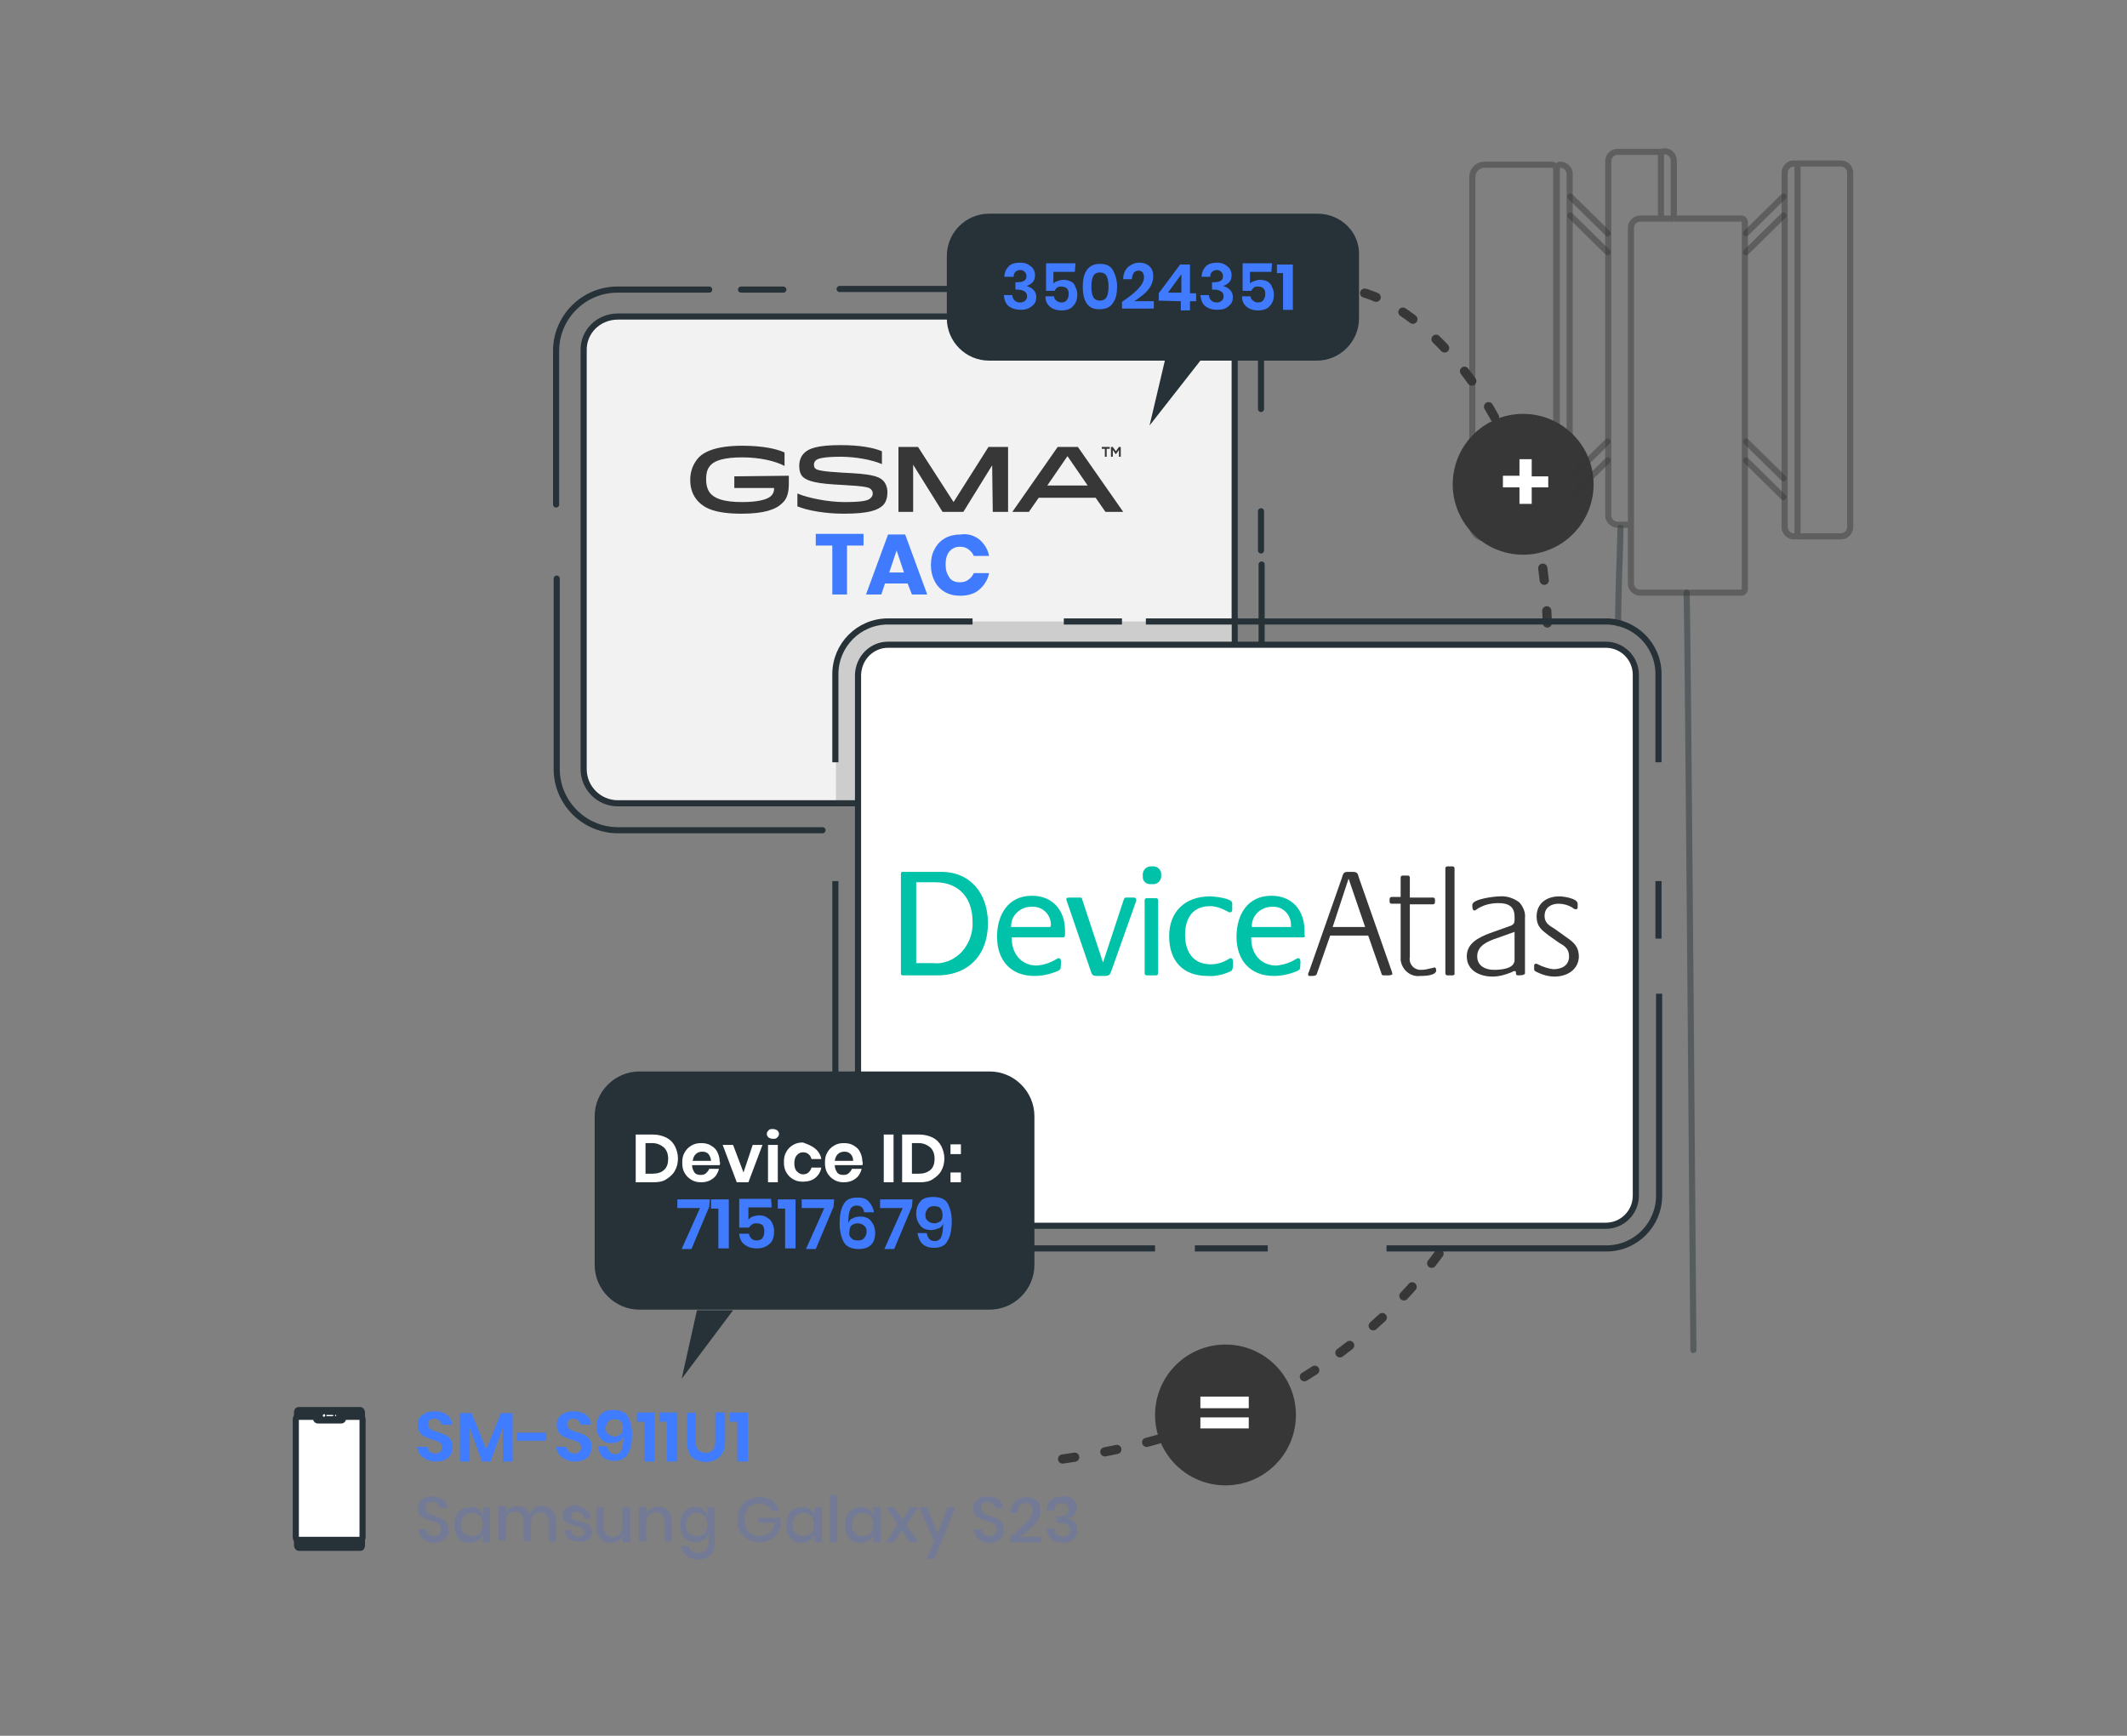 <svg xmlns="http://www.w3.org/2000/svg" xml:space="preserve" id="Layer_1" width="347.3" height="283.5" x="0" y="0" style="enable-background:new 0 0 347.3 283.5" version="1.1"><rect width="100%" height="100%" fill="#808080" stroke="none"/><style>.st0{fill:#fff}.st2{fill:none;stroke:#263238;stroke-linecap:round;stroke-linejoin:round}.st3{fill:#373737}.st5{fill:#263238}.st6{fill:#407bff}.st7,.st8{stroke-linecap:round}.st7{fill:none;stroke:#373737;stroke-width:1.5;stroke-miterlimit:10;stroke-dasharray:2,5}.st8{fill:#fff;stroke:#263238;stroke-linejoin:round}.st9{enable-background:new}.st10{fill:none;stroke:#263238;stroke-miterlimit:10}.st11{fill:#00c2a9}.st12{fill:#3f7cff}.st13{fill:#737a96}.st14{opacity:.45}.st15,.st16{fill:none;stroke:#373737;stroke-miterlimit:10}.st16{stroke:#353535;stroke-linecap:round}</style><g id="freepik--screen-1--inject-2"><path d="M100.9 51.7H196c3.1 0 5.6 2.5 5.6 5.6v68.3c0 3.1-2.5 5.6-5.6 5.6h-95.1c-3.1 0-5.6-2.5-5.6-5.6V57.3c-.1-3.1 2.4-5.6 5.6-5.6z" class="st0"/><path d="M100.9 51.7H196c3.1 0 5.6 2.5 5.6 5.6v68.3c0 3.1-2.5 5.6-5.6 5.6h-95.1c-3.1 0-5.6-2.5-5.6-5.6V57.3c-.1-3.1 2.4-5.6 5.6-5.6z" style="fill:#f2f2f2;stroke:#263238;stroke-linecap:round;stroke-linejoin:round"/><path d="M160.7 135.5H196c5.5 0 10-4.5 10-10V92.2M148.6 135.5h7.5M90.9 94.5v31.1c0 5.5 4.5 10 10 10h33.4M115.8 47.3h-15c-5.5 0-10 4.5-10 10v25.1M127.9 47.3H121M205.9 66.8v-9.6c0-5.5-4.5-10-10-10h-58.8M205.9 89.9v-6.4" class="st2"/></g><path d="M128.8 77.7V79c0 1.5-.3 2.5-1.1 3.2-1 1-2.9 1.7-6.6 1.7-4.3 0-6-.9-7-1.9-.9-.9-1.4-2.1-1.4-3.6s.5-2.7 1.4-3.7c1-1 3-1.9 7.1-1.9 3.3 0 5.6.5 6.9 1.1v2.2c-1.5-.8-4-1.4-6.9-1.4s-4.4.5-5.1 1.2c-.6.6-.8 1.3-.8 2.4s.3 1.9.8 2.4c.7.7 2 1.3 5.1 1.3 2.5 0 4.1-.4 4.7-1 .4-.4.5-.8.5-1.3h-6.5v-1.9l8.9-.1zM131.3 74c.8-.8 2.3-1.3 6-1.3 3 0 5.3.4 6.7 1v2.1c-1.6-.7-4.3-1.2-6.7-1.2-2.9 0-3.8.3-4.1.6-.2.2-.3.4-.3.7s.1.5.2.6c.3.3 1.1.5 4.5.7 4.4.2 5.8.5 6.6 1.3.4.4.7 1.1.7 1.9s-.2 1.6-.7 2.1c-.8.8-2.3 1.4-6.4 1.4-3 0-5.9-.5-7.6-1.2v-2.1c1.6.7 5 1.4 7.6 1.4 2.9 0 4-.2 4.4-.7.2-.2.3-.4.3-.7 0-.3-.1-.5-.3-.7-.3-.3-.9-.5-4.7-.7-4.2-.2-5.6-.6-6.4-1.3-.4-.4-.6-1-.6-1.8 0-.7.2-1.5.8-2.1zM161.4 73l-5.7 9-5.8-9h-3.2v10.6h2.4v-7.7l4.8 7.7h3.4L162 76l.1 7.6h2.5V73zM171 79.3h6.6l-3.3-4.8-3.3 4.8zm5-6.3 7.4 10.6h-2.9l-1.6-2.3h-9.3l-1.6 2.3h-2.7l7.4-10.6h3.3zM180.7 74.6h-.3v-1.3h-.5V73h1.3v.3h-.5v1.3zM182.2 74.2l-.5-.7v1.1h-.3V73h.3l.5.7.5-.7h.3v1.6h-.3v-1.1l-.5.7z" class="st3"/><path d="M201 101.5v22.3c0 4.3-5.5 7.7-12.2 7.7h-52.3v-21.1c.3-5.7 3-10 14.2-8.9H201z" style="opacity:.2;fill:#373737;enable-background:new"/><g id="freepik--speech-bubble--inject-889"><path d="M215.1 34.9h-53.6c-3.8 0-6.9 3.1-6.9 6.9V52c0 3.8 3.1 6.9 6.9 6.9h28.7l-2.5 10.6 8.3-10.6h19c3.8 0 6.9-3.1 6.9-6.9V41.8c.2-3.8-2.9-6.9-6.8-6.9z" class="st5"/><path d="M167.9 43.2c.3.2.6.4.8.7s.3.7.3 1c0 .5-.1.9-.4 1.2-.3.3-.6.5-1 .6 1 .3 1.6.9 1.6 1.8 0 .7-.2 1.1-.7 1.5s-1 .6-1.8.6-1.5-.2-2-.6-.7-1-.8-1.8h1.4c0 .4.2.7.4.9s.5.3.9.3c.3 0 .6-.1.8-.3s.3-.4.3-.7-.1-.6-.4-.8c-.3-.2-.7-.3-1.2-.3h-.3v-1.2h.3c1 0 1.5-.3 1.5-1 0-.3-.1-.5-.3-.7s-.4-.3-.7-.3-.6.1-.8.3-.3.5-.3.8H164c0-.7.3-1.3.7-1.7s1-.6 1.9-.6c.5 0 .9.1 1.3.3zM175.5 44.4H172v1.9c.2-.2.4-.3.7-.4.3-.1.6-.2.9-.2.5 0 .9.1 1.3.3s.6.5.7.9c.2.3.3.8.3 1.2 0 .8-.2 1.4-.7 1.9-.4.5-1.1.7-1.9.7-.5 0-1-.1-1.4-.3s-.7-.5-.9-.8-.3-.7-.3-1.2h1.4c0 .3.2.6.4.7.2.2.5.3.8.3.4 0 .7-.1.9-.4.2-.3.3-.6.3-1s-.1-.7-.3-.9-.5-.3-.9-.3c-.3 0-.5 0-.7.2-.2.1-.3.3-.4.5h-1.4V43h4.8l-.1 1.4zM176.8 46.8c0-2.5 1-3.7 2.8-3.7 1 0 1.7.3 2.1 1 .4.7.7 1.6.7 2.7s-.2 2.1-.7 2.7c-.4.7-1.2 1-2.1 1-1.9.1-2.8-1.2-2.8-3.7zm4.2 0c0-.7-.1-1.3-.3-1.7s-.6-.6-1.1-.6-.9.2-1.1.6c-.2.4-.3 1-.3 1.7s.1 1.3.3 1.7.6.6 1.1.6.9-.2 1.1-.6.3-.9.3-1.7zM186.8 45.3c0-.3-.1-.6-.2-.8-.2-.2-.4-.3-.7-.3-.7 0-1 .5-1.1 1.4h-1.4c0-.9.3-1.5.8-2 .5-.4 1.1-.7 1.8-.7s1.3.2 1.7.6.6.9.6 1.6c0 .5-.1 1-.4 1.6-.3.5-.7 1-1.2 1.4s-1 .8-1.5 1.1h3.2v1.2h-5.2v-1.1c2.4-1.6 3.6-2.9 3.6-4zM189.2 49.1v-1.2l3.5-4.7h1.6v4.7h1v1.3h-1v1.5h-1.5v-1.5l-3.6-.1zm3.7-4.3-2.2 3h2.2v-3zM200 43.2c.3.2.6.4.8.7s.3.7.3 1c0 .5-.1.9-.4 1.2-.3.3-.6.5-1 .6 1 .3 1.6.9 1.6 1.8 0 .7-.2 1.1-.7 1.5-.4.4-1 .6-1.8.6s-1.5-.2-2-.6-.7-1-.8-1.8h1.4c0 .4.2.7.4.9s.5.3.9.3c.3 0 .6-.1.8-.3s.3-.4.3-.7-.1-.6-.4-.8c-.3-.2-.7-.3-1.2-.3h-.3v-1.2h.3c1 0 1.5-.3 1.5-1 0-.3-.1-.5-.3-.7s-.4-.3-.7-.3-.6.1-.8.3-.3.5-.3.8h-1.4c0-.7.3-1.3.7-1.7s1-.6 1.9-.6c.4 0 .8.1 1.2.3zM207.6 44.4h-3.5v1.9c.2-.2.4-.3.7-.4.3-.1.6-.2.9-.2.5 0 .9.1 1.3.3.3.2.6.5.7.9.2.3.3.8.3 1.2 0 .8-.2 1.4-.7 1.9-.4.5-1.1.7-1.9.7-.5 0-1-.1-1.4-.3s-.7-.5-.9-.8-.3-.7-.3-1.2h1.4c0 .3.2.6.4.7.2.2.5.3.8.3.4 0 .7-.1.9-.4.2-.3.3-.6.3-1s-.1-.7-.3-.9-.5-.3-.9-.3c-.3 0-.5 0-.7.2s-.3.3-.4.5h-1.4V43h4.8l-.1 1.4zM208.5 44.6v-1.4h2.6v7.4h-1.6v-6h-1z" class="st6"/></g><path d="M241.4 156.2c29.5-72.2-6.5-106.6-20.2-108.7" class="st7"/><circle cx="248.7" cy="79.1" r="11.5" class="st3" transform="rotate(-80.781 248.702 79.096)"/><path d="M252.8 79.6h-2.7v2.7h-2v-2.7h-2.7v-1.9h2.7V75h2v2.8h2.7v1.8z" class="st0"/><path d="M173.5 238.3c32.5-4.6 52.4-19.4 64-37.2" class="st7"/><circle cx="200.1" cy="231.1" r="11.5" class="st3"/><path d="M203.9 228.1v1.9H196v-1.9h7.9zm0 3.4v1.8H196v-1.8h7.9z" class="st0"/><g id="freepik--device-1--inject-130"><path d="M48.8 229.8h10c.4 0 .8.4.8.9v21.7c0 .5-.3.9-.8.9h-10c-.4 0-.8-.4-.8-.9v-21.7c0-.5.3-.9.8-.9z" class="st5"/><path d="M56 231.7h0c0 .2-.1.3-.3.3h-3.8c-.1 0-.3-.1-.3-.3h0c0-.2-.1-.3-.3-.3h-2.7c-.2 0-.3.2-.3.4v19.3c0 .2.1.4.3.4h10.3c.2 0 .3-.2.3-.4h0v-19.3c0-.2-.1-.4-.3-.4h0-2.6c-.2 0-.3.1-.3.3z" class="st8"/><path d="M53.1 231.2c0 .1-.1.2-.2.2s-.2-.1-.2-.2.1-.2.2-.2c.1-.1.2 0 .2.2zM54.9 231.2s0 .1-.1.1c0 0-.1 0-.1-.1 0 0 0-.1.1-.1 0-.1.1 0 .1.1zM53.3 231.1h1.1v.2h-1.1z" class="st0"/></g><g class="st9"><path d="M141 87.2v1.9h-2.7v8h-2.4v-8h-2.7v-1.9h7.8zM148.2 95.3h-3.7l-.6 1.8h-2.5l3.6-9.8h2.8l3.6 9.8h-2.5l-.7-1.8zm-.6-1.8-1.2-3.6-1.2 3.6h2.4zM159.9 88.1c.8.7 1.4 1.6 1.6 2.7H159c-.2-.5-.5-.8-.9-1.1-.4-.3-.8-.4-1.4-.4-.7 0-1.3.3-1.7.8-.4.5-.6 1.2-.6 2.1s.2 1.5.6 2.1 1 .8 1.7.8c.5 0 1-.1 1.4-.4.4-.3.7-.6.9-1.1h2.5c-.2 1.1-.8 2-1.6 2.7s-1.9 1-3.1 1c-1 0-1.8-.2-2.5-.6s-1.3-1-1.7-1.8c-.4-.8-.6-1.6-.6-2.6s.2-1.9.6-2.6c.4-.8 1-1.4 1.7-1.8.7-.4 1.6-.6 2.5-.6 1.3-.2 2.3.2 3.1.8z" class="st6"/></g><g id="freepik--screen-2--inject-2"><path d="M158.8 101.5H145c-4.8 0-8.6 3.9-8.6 8.6v14.4M183.2 101.5h-9.5M270.8 124.5v-14.4c0-4.8-3.9-8.6-8.6-8.6h-75.1M226.4 203.9h35.9c4.8 0 8.6-3.9 8.6-8.6v-33M195.1 203.9H207M136.4 143.9v51.4c0 4.8 3.9 8.6 8.6 8.6h43.6M270.8 153.3v-9.4" class="st10"/><path d="M145 105.3h117.2c2.7 0 4.9 2.2 4.9 4.9v85.1c0 2.7-2.2 4.9-4.9 4.9H145c-2.7 0-4.9-2.2-4.9-4.9v-85.1c.1-2.8 2.3-4.9 4.9-4.9z" class="st8"/></g><path d="M226.8 159.3h-.9c-.2 0-.3-.1-.3-.2l-2.2-6.3h-6.2l-2.2 6.3c-.1.3-.6.3-1 .3s-.4 0-.4-.3c0-.1 0-.2.1-.3l5.4-15.4c.3-1.1.4-1 1.7-1 .9 0 .9.3 1.1 1l5.4 15.4c0 .1 0 .2.1.3-.2.1-.3.2-.6.2zm-6.6-15.8-2.6 7.9h5.3l-2.7-7.9zM231.9 159.4c-1.6.2-3-1-3.2-2.6v-9.2h-1.5c-.4 0-.3-.5-.3-.8 0-.2.2-.3.3-.3h1.5v-3.2c0-.2.2-.3.3-.3h.9c.2 0 .3.2.3.3v3.3h3.8c.4 0 .3.5.3.8 0 .2-.2.3-.3.3h-3.8v8.6c-.2 1 .5 2 1.6 2.1h.4c.6 0 1.1-.2 1.7-.3l.3-.1c.3 0 .3.4.3.6-.2.8-2.1.8-2.6.8zM237.2 159.3h-.9c-.2 0-.3-.2-.3-.3v-17.2c0-.2.2-.3.3-.3h.9c.2 0 .3.2.3.3V159c.1.1-.1.3-.3.3zM247.9 159.3c-.7 0-.1-.7-.6-.7-.2 0-.3.1-.5.2-1 .4-2 .7-3.1.7-2.1 0-4.2-1-4.2-3.3 0-2.2 2-3.1 3.8-3.8l3.1-1.1c1-.3.9-.7.9-1.6 0-1.7-1.1-2.2-2.6-2.2-1.3 0-2.6.3-3.7 1.1-.1.1-.2.1-.3.1-.3 0-.3-.7-.3-.9 0-1 3.7-1.4 4.5-1.4 1.1-.1 2.3.3 3.2 1 .6.7 1 1.6.9 2.5v9.1c-.1.3-.8.3-1.1.3zm-.6-7.1-2.8 1c-1.5.5-3.3 1.2-3.3 3 0 1.6 1.4 2.2 2.7 2.2 1 0 3.4-.1 3.4-1.6v-4.6zM253.8 159.5c-1 0-2-.3-3-.8-.3-.2-.3-.2-.3-.5v-.5c0-.2.1-.3.3-.3s.3.1.3.1c.8.4 1.7.7 2.5.8 1.4 0 2.6-.6 2.6-2.1 0-1.2-.7-1.7-1.6-2.2l-1.7-1.2c-1.2-.9-2-1.5-2-3.1 0-2.2 1.7-3.3 3.7-3.3.6 0 3 .3 3 1.2v.6c0 .2-.1.3-.2.3h-.1c-.2 0-.4-.1-.6-.3-.7-.4-1.5-.6-2.2-.6-1.2 0-2.3.6-2.3 2 0 1 .6 1.5 1.5 2l2.1 1.5c1.3.9 2 1.6 2 3.2-.1 2-1.8 3.2-4 3.2z" class="st3"/><path d="M153.1 159.3h-5.7c-.2 0-.3-.1-.3-.3v-16.3c0-.2.1-.3.2-.3h6.4c4.8 0 7.6 3.6 7.6 8.3.1 5-3 8.6-8.2 8.6zm-.4-15.2h-3.1v13.2h2.8c1.8.2 3.5-.6 4.7-1.9 1.2-1.4 1.8-3.1 1.7-4.9 0-3.7-2.1-6.4-6.1-6.4zM173.6 153.1h-8.4v.2c0 2.5 1.6 4.4 4.1 4.4 1.1-.1 2.1-.4 3.1-1 .2-.1.3-.2.5-.2.5 0 .3 1 .3 1.4 0 .5-.2.5-.5.7-1.2.5-2.5.8-3.8.8-3.9 0-6.1-2.6-6.1-6.4 0-3.6 1.8-6.7 5.7-6.7 3.4 0 5.4 2.4 5.4 5.7v.7c0 .3-.2.4-.3.4zm-2-2c0-1.7-1.3-3-2.9-3h-.3c-1.8 0-3.3 1.4-3.3 3.1v.2h6.4l.1-.3zM185.5 147.2l-3.9 11c-.3.8-.3 1.2-1.2 1.2h-1.2c-1 0-.9-.3-1.2-1.1l-3.8-11.1c0-.1-.1-.3-.1-.3 0-.3.3-.3.6-.3h1.7c.2 0 .3.1.3.3l3.4 10.3 3.4-10.3c.1-.2.2-.3.3-.3h1.3c.3 0 .4.1.4.3.1.1 0 .2 0 .3zM188.8 159.3h-1.6c-.2 0-.3-.2-.3-.3v-12c0-.2.2-.3.3-.3h1.6c.2 0 .3.2.3.3v11.9c0 .2-.1.4-.3.4zM200.8 158.7c-1.1.5-2.4.8-3.6.7-4.1 0-6.3-2.5-6.3-6.5s2.6-6.5 6.7-6.5c.6 0 3.6.3 3.6 1.1v1.1c0 .2-.1.4-.3.4s-.3 0-.4-.1c-.9-.5-1.9-.9-2.9-.9-2.9 0-4.1 2-4.1 4.7 0 2.6 1.2 4.8 4.2 4.8 1 0 2-.3 2.8-.8.2-.1.3-.2.5-.2.5 0 .3 1.2.3 1.5-.1.5-.2.6-.5.7zM212.7 153.1h-8.4v.2c0 2.5 1.6 4.4 4.1 4.4 1.1-.1 2.1-.4 3.1-1 .2-.1.3-.2.5-.2.5 0 .3 1 .3 1.4 0 .5-.2.5-.5.7-1.2.5-2.5.8-3.8.8-3.9 0-6.1-2.6-6.1-6.4 0-3.6 1.8-6.7 5.7-6.7 3.4 0 5.4 2.4 5.4 5.7v.7c.2.3 0 .4-.3.4.1 0 0 0 0 0zm-1.9-2c0-1.7-1.3-3-2.8-3h-.3c-1.8 0-3.3 1.4-3.3 3.1v.2h6.4v-.3zM188 144.4c-.7.1-1.4-.4-1.4-1.1v-.3c-.1-.7.4-1.4 1.2-1.5h.3c.7-.1 1.4.4 1.5 1.1v.3c.1.7-.4 1.4-1.1 1.5h-.5z" class="st11"/><g id="freepik--speech-bubble--inject-889_00000049918751853085097280000011759940024998977186_"><path d="M73.6 237.6c-.2.3-.5.6-.9.8s-.9.3-1.5.3-1.1-.1-1.5-.3-.8-.5-1.1-.8c-.3-.4-.4-.8-.5-1.3h1.7c0 .3.2.6.4.8.2.2.5.3.9.3.3 0 .6-.1.8-.3.2-.2.3-.4.3-.7 0-.2-.1-.5-.2-.6s-.3-.3-.6-.4c-.2-.1-.5-.2-.9-.3-.5-.2-.9-.3-1.2-.5-.3-.1-.6-.4-.8-.7s-.3-.7-.3-1.2c0-.7.2-1.2.8-1.6.5-.4 1.1-.6 2-.6.8 0 1.5.2 2 .6.5.4.8.9.8 1.6h-1.7c0-.3-.2-.5-.4-.7-.2-.2-.5-.3-.8-.3s-.5.1-.7.2c-.2.1-.3.4-.3.7 0 .2 0 .4.2.6.1.1.3.3.5.4.2.1.5.2.9.3.5.2.9.3 1.3.5.3.2.6.4.8.7.2.3.3.8.3 1.2 0 .6-.1 1-.3 1.3zM83.7 230.8v7.9h-1.6v-5.5l-2 5.5h-1.4l-2-5.5v5.5h-1.6v-7.9H77l2.4 5.9 2.4-5.9h1.9zM89.2 234v1.3h-4.8V234h4.8zM96.3 237.6c-.2.3-.5.6-.9.8s-.9.3-1.5.3-1.1-.1-1.5-.3-.8-.5-1.1-.8c-.3-.4-.4-.8-.5-1.3h1.7c0 .3.2.6.4.8.2.2.5.3.9.3.3 0 .6-.1.8-.3.2-.2.3-.4.3-.7 0-.2-.1-.5-.2-.6s-.3-.3-.6-.4c-.2-.1-.5-.2-.9-.3-.5-.2-.9-.3-1.2-.5-.3-.1-.6-.4-.8-.7s-.3-.7-.3-1.2c0-.7.2-1.2.8-1.6.5-.4 1.1-.6 2-.6.8 0 1.5.2 2 .6.5.4.8.9.8 1.6h-1.7c0-.3-.2-.5-.4-.7-.2-.2-.5-.3-.8-.3s-.5.1-.7.2c-.2.1-.3.4-.3.7 0 .2 0 .4.2.6.1.1.3.3.5.4.2.1.5.2.9.3.5.2.9.3 1.3.5.3.2.6.4.8.7.2.3.3.8.3 1.2 0 .6-.2 1-.3 1.3zM100.4 237.5c.5 0 .9-.2 1.1-.7s.3-1.2.3-2.2c-.1.4-.4.7-.7.8-.3.2-.8.3-1.2.3-.8 0-1.4-.2-1.8-.7s-.7-1.1-.7-2c0-.5.1-1 .3-1.4s.5-.8.9-1 .9-.3 1.5-.3c1.2 0 2 .3 2.4 1s.7 1.7.7 2.9c0 1.4-.2 2.5-.7 3.3s-1.2 1.1-2.2 1.1c-.6 0-1-.1-1.4-.3s-.7-.5-.9-.9c-.2-.4-.3-.8-.4-1.2h1.5c.3.9.6 1.3 1.3 1.3zm1-5.3c-.2-.3-.6-.4-1.1-.4-.4 0-.8.1-1 .4s-.4.6-.4 1c0 .5.1.8.4 1 .2.2.6.4 1 .4s.7-.1 1-.3.4-.6.4-1c.1-.5-.1-.9-.3-1.1zM104 232.2v-1.5h2.9v8h-1.7v-6.5H104zM107.7 232.2v-1.5h2.9v8h-1.7v-6.5h-1.2zM113.6 230.7v4.7c0 .6.1 1.1.4 1.4.3.3.7.5 1.2.5s.9-.1 1.2-.5c.3-.3.4-.8.4-1.4v-4.7h1.6v4.7c0 .8-.1 1.4-.4 1.9s-.7.9-1.1 1.1c-.5.2-1 .4-1.6.4-.9 0-1.7-.3-2.3-.8-.6-.6-.8-1.4-.8-2.5v-4.7l1.4-.1zM119.2 232.2v-1.5h2.9v8h-1.7v-6.5h-1.2z" class="st12"/><path d="M73 250.9c-.2.3-.4.6-.8.8-.3.2-.8.3-1.3.3s-.9-.1-1.3-.3-.7-.4-.9-.8c-.2-.3-.4-.7-.4-1.1h1.3c0 .3.2.6.4.8.2.2.6.3.9.3s.7-.1.8-.3c.2-.2.3-.4.3-.8 0-.3-.1-.5-.2-.7s-.3-.3-.5-.4c-.2-.1-.5-.2-.9-.3-.5-.1-.8-.3-1.1-.4-.3-.1-.5-.4-.8-.6-.2-.3-.3-.7-.3-1.1 0-.4.1-.8.3-1s.5-.5.8-.7.8-.2 1.2-.2c.8 0 1.3.2 1.8.5s.7.8.8 1.4h-1.3c0-.3-.2-.5-.4-.7s-.5-.3-.8-.3-.6.1-.8.2c-.2.2-.3.4-.3.8 0 .2 0 .5.2.6.1.1.3.3.5.4.2.1.5.2.8.3.5.1.8.3 1.1.4.3.1.6.4.8.7.2.3.3.7.3 1.1.1.5 0 .8-.2 1.1zM78.1 246.5c.4.2.6.6.8 1v-1.3H80v5.7h-1.2v-1.3c-.1.4-.4.8-.8 1s-.8.4-1.3.4-.9-.1-1.3-.3-.7-.6-.9-1c-.2-.4-.3-.9-.3-1.6s.1-1.1.3-1.6.5-.8.9-1 .8-.3 1.3-.3c.6-.1 1 0 1.4.3zm-2.3 1.1c-.3.3-.5.8-.5 1.4s.1 1 .5 1.4c.3.3.8.5 1.3.5.3 0 .6-.1.9-.2s.5-.4.6-.7.2-.6.2-1-.1-.7-.2-1-.4-.5-.6-.7-.6-.2-.9-.2c-.5 0-1 .2-1.3.5zM90.2 246.7c.4.4.6 1 .6 1.8v3.3h-1.2v-3.2c0-.5-.1-.9-.4-1.2s-.6-.4-1-.4c-.5 0-.8.1-1.1.4-.3.3-.4.7-.4 1.3v3h-1.2v-3.2c0-.5-.1-.9-.4-1.2-.2-.3-.6-.4-1-.4-.5 0-.8.1-1.1.4-.3.3-.4.7-.4 1.3v3h-1.2V246h1.2v1.2c.1-.4.4-.8.7-.9.3-.2.8-.3 1.2-.3.5 0 .9.1 1.2.3.3.2.6.6.8 1 .2-.4.4-.8.8-1s.8-.4 1.2-.4c.7.2 1.3.4 1.7.8zM95.7 246.6c.4.3.7.8.8 1.4h-1.1c0-.3-.2-.6-.4-.8-.2-.2-.5-.3-.8-.3s-.5.1-.7.2c-.1.1-.2.3-.2.6 0 .2 0 .3.2.4.1.1.3.2.4.2s.4.1.8.2.8.2 1 .3.5.3.7.5.3.5.3.9c0 .5-.2.8-.6 1.2-.4.3-.8.4-1.5.4s-1.3-.2-1.7-.5c-.4-.3-.7-.8-.8-1.4h1.1c0 .3.2.6.4.8.2.2.6.3.9.3s.5-.1.7-.2.2-.3.2-.6c0-.2 0-.4-.2-.5-.1-.1-.3-.2-.5-.3-.2 0-.4-.1-.8-.2s-.8-.2-1-.3-.5-.2-.7-.5c-.2-.2-.3-.5-.3-.9 0-.5.2-.9.6-1.2s.8-.5 1.5-.5c.7.3 1.3.4 1.7.8zM102.9 246.2v5.7h-1.2v-1.2c-.1.4-.4.8-.8 1s-.8.3-1.3.3c-.7 0-1.2-.2-1.6-.7s-.6-1-.6-1.8v-3.3h1.2v3.2c0 .5.1.9.4 1.2s.6.4 1.1.4.8-.1 1.1-.5c.3-.3.4-.8.4-1.3v-3h1.3zM109.1 246.7c.4.4.6 1 .6 1.8v3.3h-1.2v-3.2c0-.5-.1-.9-.4-1.2s-.6-.4-1.1-.4-.8.1-1.1.5c-.3.3-.4.8-.4 1.3v3h-1.2v-5.7h1.2v1.3c.1-.4.4-.8.8-1s.8-.3 1.2-.3c.7 0 1.2.2 1.6.6zM114.7 246.5c.4.2.6.6.8 1v-1.3h1.2v5.8c0 .5-.1 1-.3 1.4s-.5.8-.9 1-.9.3-1.5.3c-.8 0-1.5-.2-1.9-.6-.5-.4-.8-.9-.9-1.6h1.2c.1.3.3.6.6.8s.6.3 1 .3c.5 0 .8-.1 1.2-.4.3-.3.5-.7.5-1.3v-1.4c-.1.4-.4.8-.8 1s-.8.4-1.3.4-.9-.1-1.3-.3-.7-.6-.9-1c-.2-.4-.3-.9-.3-1.6s.1-1.1.3-1.6c.2-.4.5-.8.9-1s.8-.3 1.3-.3c.3 0 .7.1 1.1.4zm-2.2 1.1c-.3.3-.5.8-.5 1.4s.1 1 .5 1.4c.3.3.8.5 1.3.5.3 0 .6-.1.9-.2.3-.1.5-.4.6-.7s.2-.6.2-1-.1-.7-.2-1-.4-.5-.6-.7c-.2-.1-.6-.2-.9-.2-.5 0-1 .2-1.3.5zM126.1 245.1c.6.4.9 1 1.1 1.7H126c-.1-.4-.4-.7-.8-.9s-.8-.3-1.3-.3-.8.1-1.2.3c-.4.2-.7.5-.8.9-.2.4-.3.8-.3 1.4 0 .6.1 1 .3 1.5.2.4.5.7.9.9s.8.3 1.3.3c.6 0 1.1-.2 1.6-.6.4-.4.7-.9.8-1.6h-2.7v-.8h3.7v1.1c-.1.5-.3 1-.6 1.5-.3.4-.7.8-1.2 1-.5.3-1 .4-1.7.4s-1.3-.1-1.9-.5-1-.8-1.3-1.3-.4-1.2-.4-1.9.1-1.4.4-1.9c.3-.6.7-1 1.3-1.3.6-.3 1.2-.5 1.9-.5.8 0 1.5.2 2.1.6zM132.2 246.5c.4.2.6.6.8 1v-1.3h1.2v5.7H133v-1.3c-.1.4-.4.8-.8 1-.4.2-.8.4-1.3.4s-.9-.1-1.3-.3c-.4-.2-.7-.6-.9-1s-.3-.9-.3-1.6.1-1.1.3-1.6.5-.8.9-1 .8-.3 1.3-.3c.5-.1.9 0 1.3.3zm-2.3 1.1c-.3.3-.5.8-.5 1.4s.1 1 .5 1.4c.3.3.8.5 1.3.5.3 0 .6-.1.9-.2.3-.1.5-.4.6-.7s.2-.6.2-1-.1-.7-.2-1-.4-.5-.6-.7c-.2-.1-.6-.2-.9-.2-.5 0-.9.2-1.3.5zM136.7 244.2v7.7h-1.2v-7.7h1.2zM141.8 246.5c.4.2.6.6.8 1v-1.3h1.2v5.7h-1.2v-1.3c-.1.4-.4.8-.8 1-.4.2-.8.4-1.3.4s-.9-.1-1.3-.3c-.4-.2-.7-.6-.9-1s-.3-.9-.3-1.6.1-1.1.3-1.6c.2-.4.5-.8.9-1s.8-.3 1.3-.3c.5-.1.9 0 1.3.3zm-2.2 1.1c-.3.3-.5.8-.5 1.4s.1 1 .5 1.4c.3.3.8.5 1.3.5.3 0 .6-.1.9-.2s.5-.4.6-.7.2-.6.2-1-.1-.7-.2-1-.4-.5-.6-.7c-.2-.1-.6-.2-.9-.2-.6 0-1 .2-1.3.5zM148.6 251.9l-1.4-2-1.2 2h-1.3l1.9-3-1.9-2.7h1.3l1.4 2 1.2-2h1.3l-1.9 2.9 2 2.8h-1.4zM151.4 246.2l1.7 4.2 1.6-4.2h1.3l-3.4 8.4h-1.3l1.2-2.8-2.4-5.6h1.3zM163.7 250.9c-.2.3-.4.6-.8.8-.3.2-.8.3-1.3.3s-.9-.1-1.3-.3c-.4-.2-.7-.4-.9-.8-.2-.3-.4-.7-.4-1.1h1.3c0 .3.2.6.4.8s.6.3.9.3c.4 0 .7-.1.8-.3.2-.2.3-.4.3-.8 0-.3-.1-.5-.2-.7-.1-.2-.3-.3-.5-.4-.2-.1-.5-.2-.9-.3-.5-.1-.8-.3-1.1-.4-.3-.1-.5-.4-.8-.6-.2-.3-.3-.7-.3-1.1 0-.4.1-.8.3-1s.5-.5.8-.7c.4-.2.8-.2 1.2-.2.8 0 1.3.2 1.8.5s.7.8.8 1.4h-1.3c0-.3-.2-.5-.4-.7s-.5-.3-.8-.3-.6.1-.8.2c-.2.2-.3.4-.3.8 0 .2 0 .5.2.6s.3.3.5.4.5.2.8.3c.5.1.8.3 1.1.4.3.1.6.4.8.7s.3.7.3 1.1c.1.5 0 .8-.2 1.1zM167.6 248.7c.7-.8 1-1.4 1-2 0-.4-.1-.7-.3-.9s-.5-.3-.9-.3-.8.1-.9.4c-.2.3-.3.7-.4 1.2H165c0-.8.3-1.5.8-1.9s1.1-.7 1.8-.7 1.3.2 1.7.6c.4.4.6.9.6 1.6 0 .5-.1 1.1-.5 1.6-.3.6-.8 1-1.3 1.5s-1 .8-1.6 1.2h3.5v.9h-5.1v-.9c1.1-.8 2-1.6 2.7-2.3zM174.7 244.5c.3.2.6.4.8.7s.3.6.3 1c0 .5-.1.8-.4 1.2-.2.3-.6.5-1.1.6.5.1.9.4 1.2.7s.4.7.4 1.2c0 .6-.2 1.1-.6 1.5-.4.4-1 .6-1.7.6-.8 0-1.4-.2-1.9-.6-.5-.4-.8-1-.8-1.8h1.2c0 .4.2.8.4 1s.6.4 1 .4.7-.1.9-.3.3-.5.3-.8c0-.4-.1-.7-.5-.9-.3-.2-.8-.3-1.4-.3h-.3v-1h.3c1.1 0 1.7-.4 1.7-1.1 0-.3-.1-.6-.3-.8s-.5-.3-.8-.3c-.4 0-.7.1-.9.3s-.4.5-.4.9h-1.2c0-.7.3-1.3.7-1.7s1-.6 1.8-.6c.5-.1.9 0 1.3.1z" class="st13"/></g><g id="freepik--wind-turbine-1--inject-2_00000048470594654235827180000011300332719782641570_" class="st14"><path d="M264.2 101.8c.1-8.6.2-7 .4-15.6M275.4 96.8c.2 6 1.1 123.7 1.1 123.7" class="st2"/></g><g class="st14"><path d="M253.3 87.9h-10.9c-1.1 0-2-.9-2-2v-57c0-1.1.9-2 2-2h10.9c.5 0 .8.4.8.8V87c0 .5-.3.9-.8.9zM254.8 87.9c.8 0 1.5-.7 1.5-1.5v-58c0-.8-.7-1.5-1.5-1.5-.4 0-.6.3-.6.6v59.7c-.1.4.2.7.6.7zM266.4 85.7h-2.3c-.8 0-1.5-.7-1.5-1.5V26.3c0-.8.7-1.5 1.5-1.5h7.3" class="st15"/><path d="M273.3 35.7v-9.5c0-.8-.7-1.5-1.5-1.5-.4 0-.6.3-.6.6v10.3M271.9 35.7h-4.1c-.8 0-1.5.7-1.5 1.5v48.5M273.3 35.7h-1.4" class="st15"/><path d="M266.3 85.7v9.6c0 .8.7 1.5 1.5 1.5h16.5c.4 0 .6-.3.6-.6V36.3c0-.4-.3-.6-.6-.6h-11M293.2 87.5c.1 0 .2.1.3.1h7.1c.8 0 1.5-.7 1.5-1.5V28.2c0-.8-.7-1.5-1.5-1.5h-7.3" class="st15"/><path d="M292.9 87.6c-.8 0-1.5-.7-1.5-1.5V28.2c0-.8.7-1.5 1.5-1.5.4 0 .6.3.6.6V87c.1.3-.2.6-.6.6z" class="st15"/></g><g class="st14"><path d="m256.4 32.1 6.1 6M256.4 35.2l6.1 6M262.5 72.1l-6.1 6M262.5 75.2l-6.1 6" class="st16"/></g><g class="st14"><path d="m291.2 32.1-6.1 6M291.2 35.2l-6.1 6M285.1 72.1l6.1 6M285.1 75.2l6.1 6" class="st16"/></g><path d="m113.8 214-2.5 11.2 8.4-11.2zM161.6 175h-57.2c-4 0-7.3 3.3-7.3 7.3v24.3c0 4 3.3 7.3 7.3 7.3h57.2c4 0 7.3-3.3 7.3-7.3v-24.3c0-4-3.3-7.3-7.3-7.3z" class="st5"/><path d="m115.8 197.1-2.9 6.9h-1.6l3-6.7h-3.7v-1.4h5.3l-.1 1.2zM116.1 197.4v-1.5h2.9v8h-1.7v-6.5h-1.2zM126 197.2h-3.8v2c.2-.2.4-.4.7-.5.3-.1.7-.2 1-.2.6 0 1 .1 1.4.4.4.2.7.6.8.9.2.4.3.8.3 1.3 0 .8-.2 1.6-.7 2-.5.5-1.2.8-2.1.8-.6 0-1.1-.1-1.5-.3s-.8-.5-1-.8c-.2-.4-.4-.8-.4-1.3h1.6c0 .3.2.6.4.8.2.2.5.3.8.3.4 0 .8-.1 1-.4s.3-.6.3-1.1c0-.4-.1-.8-.3-1s-.6-.3-.9-.3-.6 0-.8.2c-.2.1-.4.3-.5.5h-1.6v-4.7h5.2l.1 1.4zM127 197.4v-1.5h2.9v8h-1.7v-6.5H127zM136.1 197.1l-2.9 6.9h-1.6l3-6.7h-3.7v-1.4h5.3l-.1 1.2zM139.9 196.9c-.5 0-.9.2-1.1.7-.2.5-.3 1.2-.3 2.2.1-.4.4-.7.7-.8.3-.2.8-.3 1.2-.3.8 0 1.4.2 1.8.7.4.5.7 1.1.7 2 0 .5-.1 1-.3 1.4s-.5.7-.9.9-.9.3-1.5.3c-1.2 0-2-.4-2.4-1.1-.4-.7-.7-1.7-.7-3 0-1.5.2-2.5.7-3.3s1.2-1 2.3-1c.8 0 1.4.2 1.8.7.4.5.7 1 .8 1.7h-1.6c-.1-.7-.5-1.1-1.2-1.1zm-.9 5.3c.2.3.6.4 1.1.4.4 0 .8-.1 1-.4.2-.2.4-.6.4-1 0-.5-.1-.8-.4-1-.2-.2-.6-.4-1-.4s-.7.1-1 .3-.4.6-.4 1c-.1.5 0 .9.3 1.1zM148.9 197.1 146 204h-1.6l3-6.7h-3.7v-1.4h5.3l-.1 1.2zM152.6 202.7c.5 0 .9-.2 1.1-.7.2-.5.3-1.2.3-2.2-.1.4-.4.7-.7.8s-.8.3-1.2.3c-.8 0-1.4-.2-1.8-.7-.4-.5-.7-1.1-.7-2 0-.5.1-1 .3-1.4s.5-.8.9-1 .9-.3 1.5-.3c1.2 0 2 .3 2.4 1s.7 1.7.7 2.9c0 1.4-.2 2.5-.7 3.3-.4.8-1.2 1.1-2.2 1.1-.6 0-1-.1-1.4-.3s-.7-.5-.9-.9-.3-.8-.4-1.2h1.5c.2.9.6 1.3 1.3 1.3zm1-5.3c-.2-.3-.6-.4-1.1-.4-.4 0-.8.1-1 .4-.2.2-.4.6-.4 1 0 .5.1.8.4 1 .2.2.6.4 1 .4s.7-.1 1-.3.4-.6.4-1c0-.5-.1-.8-.3-1.1z" class="st6"/><g class="st9"><path d="M110.2 191.2c-.3.6-.8 1-1.4 1.4s-1.3.5-2.2.5h-2.8v-7.8h2.8c.8 0 1.6.2 2.2.5.6.3 1.1.8 1.4 1.4.3.6.5 1.3.5 2 0 .8-.2 1.5-.5 2zm-1.8-.1c.5-.4.7-1.1.7-1.8 0-.8-.2-1.4-.7-1.9-.5-.4-1.1-.7-1.9-.7h-1.1v5h1.1c.8 0 1.5-.2 1.9-.6zM117.5 190.3H113c0 .5.2.9.4 1.2s.6.4 1 .4.7-.1.9-.3c.2-.2.4-.4.5-.7h1.6c-.1.4-.3.8-.5 1.1s-.6.6-1 .8-.9.3-1.4.3c-.6 0-1.1-.1-1.6-.4s-.8-.6-1.1-1.1c-.3-.5-.4-1-.4-1.7s.1-1.2.4-1.7c.3-.5.6-.8 1.1-1.1s1-.4 1.6-.4c.6 0 1.1.1 1.6.4s.8.6 1 1c.2.4.4.9.4 1.5.1.4.1.5 0 .7zm-1.8-1.8c-.3-.3-.6-.4-1-.4s-.8.1-1.1.4c-.3.3-.4.6-.5 1.1h3c0-.4-.2-.8-.4-1.1zM121.4 191.5l1.5-4.5h1.6l-2.3 6.1h-1.9L118 187h1.7l1.7 4.5zM125.5 184.6c.2-.2.4-.2.7-.2s.5.1.7.2c.2.2.3.4.3.6 0 .2-.1.4-.3.6-.2.2-.4.2-.7.2s-.5-.1-.7-.2c-.2-.2-.3-.4-.3-.6 0-.2.1-.4.3-.6zm1.5 2.4v6.1h-1.6V187h1.6zM133.1 187.6c.5.4.9 1 1 1.7h-1.6c-.1-.3-.2-.6-.5-.8-.2-.2-.5-.3-.9-.3s-.8.2-1 .5c-.3.3-.4.8-.4 1.3s.1 1 .4 1.3c.3.3.6.5 1 .5s.7-.1.9-.3c.2-.2.4-.4.5-.8h1.6c-.1.7-.5 1.3-1 1.7-.5.4-1.2.6-2 .6-.6 0-1.1-.1-1.6-.4s-.8-.6-1.1-1.1c-.3-.5-.4-1-.4-1.7s.1-1.2.4-1.7c.3-.5.6-.8 1.1-1.1s1-.4 1.6-.4c.8.3 1.4.5 2 1zM140.8 190.3h-4.5c0 .5.2.9.4 1.2s.6.4 1 .4.7-.1.9-.3c.2-.2.4-.4.5-.7h1.6c-.1.4-.3.8-.5 1.1s-.6.6-1 .8-.9.3-1.4.3c-.6 0-1.1-.1-1.6-.4s-.8-.6-1.1-1.1c-.3-.5-.4-1-.4-1.7s.1-1.2.4-1.7c.3-.5.6-.8 1.1-1.1s1-.4 1.6-.4c.6 0 1.1.1 1.6.4s.8.6 1 1c.2.4.4.9.4 1.5.1.4.1.5 0 .7zm-1.9-1.8c-.3-.3-.6-.4-1-.4s-.8.1-1.1.4c-.3.3-.4.6-.5 1.1h3c0-.4-.1-.8-.4-1.1zM145.9 185.3v7.8h-1.6v-7.8h1.6zM153.7 191.2c-.3.6-.8 1-1.4 1.4s-1.3.5-2.2.5h-2.8v-7.8h2.8c.8 0 1.6.2 2.2.5.6.3 1.1.8 1.4 1.4.3.6.5 1.3.5 2 0 .8-.2 1.5-.5 2zm-1.8-.1c.5-.4.7-1.1.7-1.8 0-.8-.2-1.4-.7-1.9-.5-.4-1.1-.7-1.9-.7h-1.1v5h1.1c.8 0 1.4-.2 1.9-.6zM156.9 186.9v1.6h-1.7v-1.6h1.7zm0 4.6v1.6h-1.7v-1.6h1.7z" class="st0"/></g></svg>
